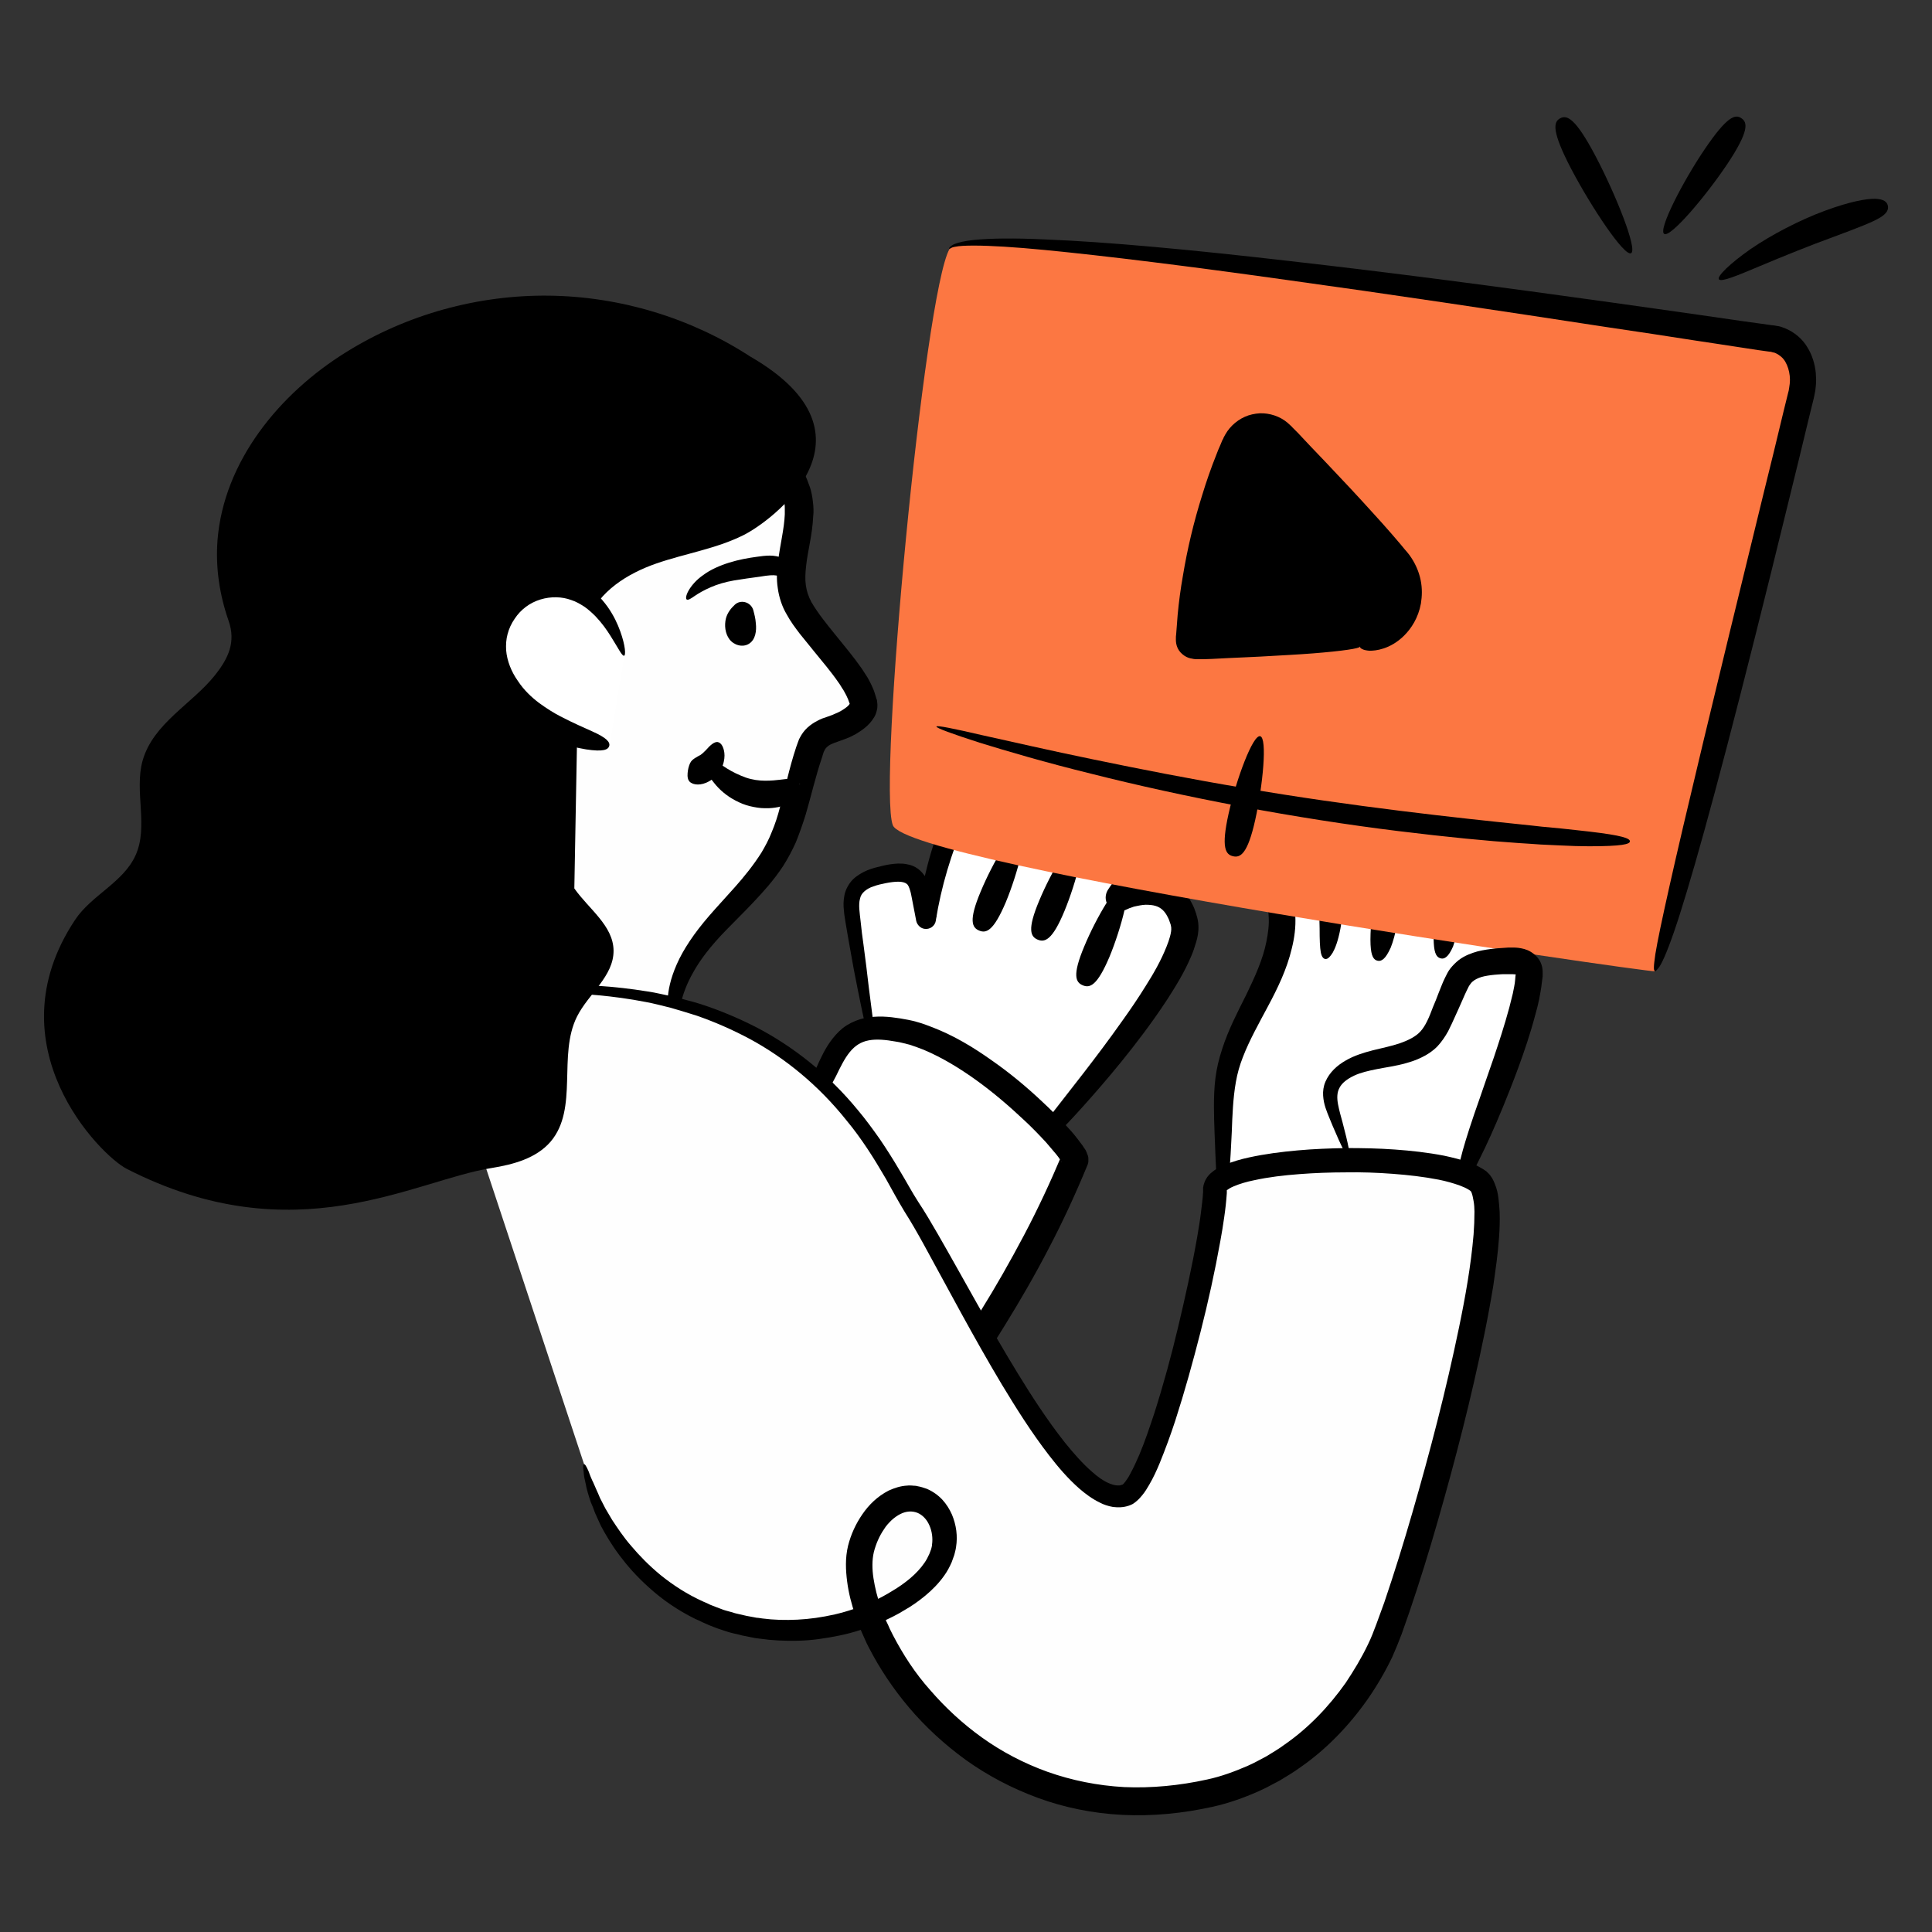 <svg id="Layer_1" enable-background="new 0 0 66 66" viewBox="0 0 66 66" xmlns="http://www.w3.org/2000/svg"><rect x="0" y="0" width="66" height="66" fill="#333333" stroke="none"/><g><g><g><path d="m29.99 36.58c-.31-1.75-.61-3.51-.85-5.28-.04-.28-.07-.59.06-.84.2-.38.68-.51 1.1-.59.31-.06.68-.11.92.1.17.15.22.38.27.6.06.28.12.56.18.84 0 0 .6-4.4 2.36-4.71.94-.17.84 1.58.84 1.58s.73-2.03 1.79-1.63c1.06.41.25 2.03.25 2.03s1.74-.71 2.11-.09-.75 2.05-.75 2.05 1.76-.85 2.2.87-5.73 8.37-5.73 8.37" fill="#fff"/></g><g><g><path d="m34.73 39.88c-.05-.04-.02-.16.17-.45s.53-.75 1.1-1.47c.28-.36.62-.8 1.02-1.31.4-.52.85-1.11 1.35-1.82.25-.35.51-.73.77-1.15.26-.41.52-.86.71-1.34.05-.12.09-.24.12-.35s.05-.23.04-.3c0-.02 0-.04-.01-.05 0-.01 0-.01 0-.02l-.01-.04c-.02-.06-.04-.11-.06-.17-.05-.11-.1-.2-.16-.27-.13-.15-.29-.22-.54-.23-.12-.01-.25.01-.39.04-.07.01-.14.03-.21.06-.03.01-.07.02-.1.04l-.05.02-.04.02h-.01c-.24.1-.51-.01-.62-.24-.07-.16-.04-.34.05-.47.02-.03.04-.06.06-.09.19-.26.37-.55.51-.84.07-.14.12-.29.15-.41.01-.06.02-.12.02-.15 0-.04-.01-.05-.01-.05.01.01.02.02 0 0-.02-.01-.06-.02-.12-.03-.12-.01-.27 0-.43.02-.16.03-.32.06-.49.11-.16.05-.34.1-.49.16h-.01c-.24.09-.5-.03-.59-.26-.05-.12-.04-.26.02-.37.01-.03.03-.07.05-.11s.03-.08.05-.13c.03-.08.06-.17.08-.25.05-.17.07-.34.07-.48 0-.15-.04-.26-.08-.32-.02-.03-.06-.06-.1-.09-.02-.01-.05-.02-.07-.03-.01 0-.02-.01-.03-.01s-.02 0-.03-.01c-.04-.01-.08-.01-.13 0s-.1.04-.15.07c-.11.07-.23.19-.34.33s-.21.3-.3.46c-.04.08-.09.17-.13.25s-.08.18-.11.25v.01c-.08.22-.33.33-.55.25-.18-.07-.28-.24-.27-.42 0-.06 0-.14 0-.21s0-.15-.01-.22c-.01-.14-.03-.28-.07-.41-.03-.12-.08-.23-.13-.27-.02-.03-.03-.03-.05-.04-.01-.01-.03-.01-.06-.01h-.03-.01l-.02.01c-.03.01-.05.01-.08.02s-.05.02-.08.03l-.04.01-.04.02c-.1.05-.2.13-.3.22-.19.19-.35.42-.5.68-.29.51-.49 1.09-.66 1.66s-.3 1.15-.39 1.71v.01c-.03.19-.21.31-.39.28-.14-.02-.25-.14-.28-.27-.03-.18-.07-.35-.1-.52-.02-.09-.03-.17-.05-.26s-.03-.17-.05-.23c-.02-.07-.04-.13-.06-.17s-.04-.07-.07-.09c-.05-.04-.15-.07-.28-.07s-.28.02-.43.05-.29.06-.42.11c-.13.04-.23.1-.31.17s-.13.15-.15.25c-.06.21-.01.49.02.77s.06.55.1.81c.07.52.13 1.01.18 1.45.23 1.76.36 2.83.29 2.84-.06.01-.32-1.03-.67-2.78-.09-.44-.18-.92-.27-1.44-.05-.26-.09-.53-.14-.81-.02-.14-.05-.28-.06-.44-.02-.16-.02-.33.02-.53.04-.19.15-.39.29-.53.15-.14.32-.24.49-.31s.34-.11.51-.15c.16-.04.34-.07.54-.08.1 0 .21 0 .33.03.12.02.24.07.35.15s.2.19.26.29c.06.11.1.21.13.31s.05.19.07.27.04.17.06.26c.04.17.08.34.12.52l-.67.02c.08-.61.2-1.2.36-1.81s.36-1.23.68-1.83c.16-.3.35-.6.62-.87.14-.13.29-.26.47-.36l.07-.04.07-.03c.05-.02.1-.04.15-.06.11-.03.21-.06.34-.07s.28.01.42.07.26.15.35.24c.17.2.26.4.31.59.06.19.09.38.11.56.01.09.02.18.02.27v.28l-.83-.17c.04-.12.08-.22.13-.32s.09-.2.15-.3c.1-.2.22-.4.37-.59.07-.1.15-.19.24-.28s.19-.18.31-.26.25-.15.41-.19.33-.05.49-.03c.04.01.08.01.12.02l.11.04c.04.01.07.03.11.04.03.01.07.03.1.05.14.07.27.18.37.31s.17.28.22.43c.04.15.06.29.06.42.01.27-.04.51-.1.74-.03.11-.06.23-.1.33-.02.05-.04.11-.06.16-.02.06-.04.1-.08.17l-.58-.63c.2-.08.38-.14.58-.2.19-.06.39-.11.6-.14s.42-.06.67-.03c.12.01.26.04.41.1s.31.19.41.35.14.33.14.48c.01.15-.01.27-.03.39-.05.23-.13.43-.21.61-.17.37-.38.69-.6.99-.03.04-.06.08-.08.11l-.57-.71c.04-.02.06-.03.08-.04l.07-.03c.05-.02.1-.04.15-.05.1-.03.2-.06.3-.08.2-.04.41-.07.62-.06s.44.06.65.15.4.24.54.41.24.35.32.53c.03.09.07.18.09.27l.02.07c.01.02.01.06.02.09.01.06.02.12.02.18.01.22-.03.41-.08.57-.05.17-.1.32-.16.46-.24.57-.53 1.03-.81 1.47-.28.43-.56.82-.82 1.17-.53.71-1.02 1.3-1.45 1.8s-.8.91-1.12 1.25c-.64.68-1.06 1.07-1.33 1.29-.27.25-.39.29-.44.25z"/></g></g></g><g><g><path d="m21.17 48.11c.69-1.49 6.37-10.04 7.06-11.53.22-.48.47-.98.92-1.24.5-.29 1.14-.22 1.71-.1 2.63.53 5.93 4.11 5.84 4.39-1.56 3.75-3.26 6.14-5.6 9.76-.84 1.3-1.81 2.69-3.3 3.1-1.63.45-3.31-.44-4.69-1.42" fill="#fff"/></g><g><g><path d="m23.1 51.06c.04-.05.17-.03.52.14.17.08.4.19.71.34.3.14.68.31 1.16.46.24.07.5.14.79.18s.6.05.93.01.67-.14 1.01-.32.68-.43 1.01-.76.64-.73.96-1.18c.16-.23.32-.47.48-.72.16-.26.33-.52.51-.79.7-1.08 1.49-2.29 2.33-3.65.51-.82 1-1.68 1.47-2.57s.9-1.81 1.3-2.76l-.01.03c-.01.02-.01.05-.02.08v.07c0 .02 0 .04.01.06 0 .02 0 .02.01.02 0 .01.01.01 0 .01 0 .01 0 0 0-.01-.01-.02-.03-.05-.05-.08-.04-.06-.09-.13-.14-.19-.11-.13-.22-.26-.34-.4-.24-.26-.49-.52-.75-.76-.52-.49-1.07-.96-1.64-1.37s-1.18-.78-1.8-1.04c-.16-.06-.31-.12-.47-.17-.08-.02-.16-.04-.24-.06s-.17-.04-.25-.05c-.33-.06-.65-.09-.91-.04-.27.05-.47.18-.65.4s-.32.51-.47.82c-.17.33-.34.62-.52.91s-.35.57-.53.85c-.7 1.11-1.38 2.15-2.02 3.12-1.27 1.92-2.35 3.54-3.1 4.68-.38.57-.67 1.02-.88 1.32-.1.15-.18.27-.23.35-.06.08-.09.12-.1.11s0-.06.03-.15.08-.23.17-.39c.16-.33.41-.81.75-1.41.67-1.19 1.68-2.85 2.88-4.82.6-.98 1.25-2.05 1.92-3.17.17-.28.33-.57.5-.85.16-.29.33-.58.47-.86.14-.31.29-.65.55-.98.13-.16.28-.32.47-.44s.41-.21.62-.25c.43-.09.83-.05 1.21.01.1.02.18.03.28.05s.19.04.29.07c.19.05.37.12.55.19.72.28 1.37.67 1.99 1.11.62.43 1.2.91 1.75 1.43.28.26.54.52.8.8.13.14.26.28.38.44.06.08.12.16.19.25.03.05.06.09.1.15.02.03.03.06.05.11 0 .01.01.03.02.05s.01.03.02.06.01.06.01.09v.09c0 .03-.01.06-.02.09v.01l-.01.02c-.4.97-.84 1.93-1.32 2.84-.47.91-.98 1.79-1.5 2.63-.85 1.38-1.66 2.58-2.36 3.66-.18.27-.35.53-.52.78-.17.26-.34.5-.51.74-.34.48-.7.91-1.08 1.28s-.81.67-1.24.88c-.44.21-.89.32-1.3.35s-.79-.01-1.13-.07c-.34-.07-.63-.17-.89-.27-.52-.21-.9-.44-1.19-.63-.29-.2-.5-.36-.65-.49-.33-.26-.39-.39-.36-.44z"/></g></g></g><g><g><path d="m33.45 31.79c-.24-.1-.37-.33.05-1.33.41-.99 1.16-2.26 1.4-2.16s-.13 1.53-.54 2.52c-.42.99-.67 1.07-.91.97z"/></g></g><g><g><path d="m35.45 32.1c-.24-.1-.37-.33.05-1.33.41-.99 1.16-2.26 1.4-2.16s-.13 1.53-.54 2.52-.67 1.07-.91.97z"/></g></g><g><g><path d="m36.99 33.66c-.24-.1-.37-.33.05-1.33.41-.99 1.16-2.26 1.4-2.16s-.13 1.53-.54 2.52c-.42.99-.67 1.07-.91.97z"/></g></g><g><g><g><path d="m49.35 41.02-7.62.87c.01-1.13.02-2.26.02-3.39 0-.62.01-1.25.14-1.86.21-.97.74-1.84 1.18-2.74s.81-1.88.66-2.87c-.05-.33-.16-.66-.16-.99s.14-.7.44-.84c.26-.12.58-.05.8.13s.36.44.45.71c.02.07.04.13.06.2-.04-.25-.08-.5-.06-.71.02-.31-.21-1.39.82-1.39.46 0 1.14.45 1.29.74.06.13.08.43.07.83.01-.06.02-.13.02-.19.02-.31.04-.65.22-.9.19-.26.78-.42 1.1-.38.32.05.6.26.75.55.02.04.04.08.05.12.03-.15.08-.29.17-.41.19-.26.53-.39.85-.35.32.05.57.28.75.55.45.7.92 5.51-2 12.32z" fill="#fff"/></g><g><g><path d="m45.27 32.76c-.06-.01-.12-.07-.15-.23s-.04-.42-.04-.82c0-.2-.01-.43-.03-.7-.01-.13-.03-.27-.06-.42s-.07-.3-.13-.45-.14-.3-.23-.4c-.02-.03-.05-.05-.07-.07-.03-.02-.05-.03-.07-.05-.05-.03-.11-.04-.16-.05-.05 0-.09.01-.11.02-.03.02-.06.05-.09.11s-.06.15-.06.24c-.01.09 0 .21.03.34.02.14.06.29.09.46.02.09.03.18.04.27s.02.19.02.28c.02.38-.03.75-.12 1.11-.17.72-.49 1.37-.81 1.97s-.64 1.17-.86 1.74c-.11.28-.19.56-.24.85-.05.28-.08.57-.1.86-.02.28-.03.57-.04.84s-.03.53-.04.77c-.03.49-.06.92-.09 1.28-.06.72-.13 1.15-.19 1.15s-.12-.43-.17-1.15c-.03-.36-.05-.79-.07-1.28-.01-.25-.02-.5-.03-.78-.01-.27-.02-.55-.02-.86 0-.3.01-.62.05-.95s.12-.67.23-1c.21-.66.53-1.27.83-1.87.29-.6.56-1.19.68-1.79.06-.3.1-.59.08-.87 0-.07-.01-.14-.02-.21s-.02-.14-.03-.21c-.03-.14-.07-.3-.1-.48s-.05-.36-.03-.57c.02-.2.07-.4.17-.59s.25-.37.46-.49.44-.15.64-.14c.2.02.38.08.53.17.08.04.15.1.21.15s.12.11.17.17c.2.24.3.48.37.7.14.43.16.81.16 1.13-.01.32-.04.58-.08.79-.08.42-.18.67-.26.81-.12.19-.19.23-.26.22z"/></g></g><g><g><path d="m47.06 32.82c-.13-.03-.22-.14-.24-.55-.01-.21 0-.49.03-.88.02-.38.07-.88.11-1.48.01-.15.02-.31.02-.46s0-.31-.02-.4v-.01.01s0 0 0-.01l-.01-.02c-.03-.04-.07-.08-.12-.12-.1-.09-.22-.17-.34-.23-.12-.07-.24-.12-.34-.14-.03-.01-.04-.01-.06-.01-.03 0-.06 0-.08 0-.01 0-.03 0-.04 0l-.03.01c-.02 0-.05 0-.07.01-.08.02-.12.05-.17.11-.05.07-.08.17-.1.29s-.03.25-.03.38v.11c0 .04-.01.09-.01.11-.01.05-.01.11-.01.16-.01.22 0 .44 0 .63s-.01.34-.04.44-.06.16-.09.16-.06-.06-.09-.15-.08-.23-.13-.4-.12-.38-.16-.65c-.01-.07-.02-.14-.02-.21 0-.05-.01-.06-.01-.08 0-.03-.01-.06-.01-.09-.02-.13-.04-.29-.03-.46 0-.17.02-.37.12-.58.03-.05.06-.1.09-.15.04-.05.08-.1.12-.14.05-.04.1-.08.15-.12s.11-.06.17-.09.11-.04.17-.06l.09-.02c.03-.01.05-.01.08-.01.05-.01.11-.01.16-.02.06 0 .13 0 .18.01.23.03.43.1.61.18.18.09.35.19.52.31.08.07.16.14.24.23.02.02.04.05.06.08.02.02.04.07.06.1l.02.03.02.03c.01.02.02.05.03.07.01.04.02.07.03.11.05.24.05.41.05.6 0 .18-.01.35-.01.51-.04.65-.12 1.15-.19 1.54s-.15.67-.23.87c-.18.4-.32.48-.45.45z"/></g></g><g><g><path d="m49.22 32.74c-.13-.03-.22-.14-.24-.52-.01-.19-.02-.46-.01-.83.01-.19.02-.4.05-.65.01-.12.03-.26.05-.4.01-.07.03-.14.04-.22.01-.07.03-.14.04-.21.05-.27.08-.54.04-.75-.02-.1-.05-.2-.1-.27-.05-.08-.12-.15-.2-.19-.04-.02-.08-.04-.12-.06-.02-.01-.04-.01-.06-.01s-.04-.01-.07-.01c-.11 0-.24.01-.35.04-.12.03-.23.08-.28.11-.01 0-.01.01-.02.01 0 0-.01.01-.01.01-.01.01-.03.03-.04.05-.03.04-.05.08-.07.13-.08.19-.11.45-.15.68s-.07.44-.11.61c-.07.34-.15.54-.21.54s-.11-.21-.15-.55c-.02-.17-.03-.38-.05-.61-.01-.12-.01-.24-.01-.38s.01-.3.05-.47c.02-.09.05-.18.1-.26.02-.05.05-.09.08-.13.02-.03.04-.05.06-.08.02-.02.04-.04.06-.06.17-.15.34-.24.51-.31.18-.07.36-.11.57-.13h.17c.06 0 .12.01.18.02.11.02.22.06.33.11.21.1.38.25.52.43.14.19.23.4.28.61s.05.41.04.59-.04.35-.06.51c-.03.15-.06.28-.08.42-.02.12-.04.24-.06.36-.04.23-.07.44-.1.62-.06.37-.13.64-.2.84-.16.37-.3.44-.42.41z"/></g></g><g><g><path d="m49.35 41.02c-.12-.05-.16-.25.02-.93.09-.34.23-.8.43-1.43.19-.63.44-1.43.7-2.45s.5-2.15.64-3.27c.07-.56.13-1.12.15-1.65.03-.54.03-1.06-.01-1.53-.02-.24-.05-.47-.09-.67-.02-.1-.05-.2-.08-.25 0-.01-.02-.04-.03-.06s-.02-.04-.04-.06c-.02-.04-.05-.07-.08-.11-.11-.13-.23-.22-.36-.27-.13-.04-.27-.04-.39-.02-.12.03-.22.08-.3.14s-.14.13-.18.2c-.09.13-.13.22-.16.21s-.05-.1-.01-.28c.02-.09.07-.2.15-.31.09-.11.22-.22.39-.29s.38-.11.61-.07.45.17.63.34c.04.04.09.09.13.14s.08.09.12.16c.08.14.12.25.17.37.08.24.13.49.18.75.08.51.12 1.06.13 1.63s-.02 1.15-.07 1.73c-.1 1.17-.33 2.34-.59 3.4-.27 1.06-.55 1.87-.79 2.5s-.46 1.08-.63 1.39c-.35.63-.52.74-.64.69z"/></g></g><g><g><path d="m61.55 13.44c-1.22 5.02-4.81 19.7-5.02 19.74-.26.04-25.51-3.62-26.03-4.99s1.07-18.19 1.94-19.69c.63-1.09 22.45 2.23 28.15 3.08.74.11 1.18.95.96 1.86z" fill="#fc7742"/></g><g><g><path d="m56.53 33.18c0-.01 0-.02-.01-.02 0-.01-.01-.01-.01-.02-.01-.02-.01-.05-.01-.1 0-.09.02-.23.05-.45.07-.43.22-1.15.48-2.31.52-2.32 1.5-6.41 3.23-13.48.22-.88.44-1.79.66-2.71.06-.23.11-.46.17-.69.02-.06.02-.1.03-.15s.01-.09.02-.14c.01-.09.01-.18 0-.27-.02-.18-.07-.34-.15-.48s-.2-.23-.32-.29c-.03-.01-.06-.03-.1-.03l-.03-.01c-.01 0-.01 0-.03-.01l-.09-.01-.36-.05c-.24-.04-.48-.07-.72-.11-.48-.07-.96-.15-1.45-.22-.97-.15-1.93-.3-2.9-.44-3.85-.59-7.65-1.16-10.99-1.62-3.34-.47-6.24-.83-8.31-1.03-1.03-.1-1.86-.15-2.42-.15-.28 0-.5.01-.64.04-.07.01-.12.03-.15.05-.03.01-.04.03-.05.02-.01 0-.01-.03.02-.06s.08-.07.15-.1c.14-.06.37-.11.65-.14.57-.06 1.41-.07 2.45-.02 2.09.08 5 .35 8.37.74 3.36.38 7.17.88 11.03 1.42.97.14 1.94.27 2.9.41.48.07.97.14 1.45.21.24.03.48.07.72.1l.36.05.09.01c.03 0 .08.02.12.02.08.01.17.05.25.08.32.13.59.37.75.64.17.27.26.58.29.88.01.15.02.3 0 .45-.01.07-.01.15-.03.22-.01.07-.03.15-.04.2-.06.23-.11.46-.17.69-.22.92-.44 1.82-.66 2.71-1.73 7.08-2.81 11.14-3.5 13.43-.34 1.14-.59 1.84-.77 2.25-.09.2-.16.34-.23.41-.03.04-.06.06-.08.08-.01.01-.03.01-.04.01.02 0 .02-.01.02-.01z"/></g></g><g><g><path d="m46.46 22.09c-1.79.08-3.6.07-5.43.1-.17 0-.38-.01-.47-.16-.05-.08-.04-.19-.04-.29.19-2.27.76-4.51 1.68-6.6.27-.63 1.1-.77 1.57-.27 1.43 1.54 2.69 2.81 3.95 4.26.98 1.13.23 2.9-1.26 2.96z"/></g><g><g><path d="m46.46 22.09c0-.03.01-.06.05-.1.04-.03.1-.07.19-.11.09-.05.2-.1.34-.19.13-.09.29-.22.43-.41s.26-.45.3-.77c.03-.32-.04-.7-.31-1.02-.02-.02-.03-.04-.05-.06-.02-.03-.05-.05-.07-.08-.05-.05-.1-.1-.14-.16-.1-.11-.2-.22-.3-.33-.21-.23-.44-.47-.67-.72-.48-.51-1.03-1.08-1.63-1.72-.3-.32-.61-.65-.93-.99l-.12-.13-.06-.06c-.02-.02-.04-.05-.05-.05-.04-.05-.09-.08-.14-.1s-.11-.04-.17-.04-.12.01-.18.02c-.12.04-.22.12-.28.22-.01.01-.01.03-.02.04 0 0-.01.02-.02.03l-.02.04-.07.16c-.05.11-.09.21-.14.32-.18.43-.34.86-.49 1.3-.3.88-.54 1.77-.71 2.64-.09.44-.16.87-.22 1.29-.03.21-.06.42-.08.63-.01.05-.01.1-.01.13s0 .03 0 .02c-.01-.01-.02-.03-.03-.03s.01.01.03.01c.02.01.06.01.1.01h.06.07.3c.2 0 .39.01.58.01.38.01.74.02 1.08.02.68.02 1.29.04 1.79.05.99.03 1.59.07 1.59.13s-.59.15-1.6.23c-.5.04-1.11.07-1.8.11-.34.02-.7.03-1.08.05-.19.01-.38.02-.58.03-.1 0-.2.01-.3.01h-.08c-.03 0-.06 0-.09 0-.06 0-.13 0-.21-.02-.08-.01-.17-.04-.26-.1s-.18-.15-.23-.26-.06-.21-.06-.29 0-.14.01-.19c.02-.21.03-.43.05-.65.04-.44.1-.89.18-1.34.15-.91.37-1.84.66-2.76.14-.46.3-.92.48-1.37.04-.11.09-.23.14-.34l.07-.17.02-.03c.01-.01.01-.03.02-.05l.06-.11c.17-.3.46-.54.79-.65.16-.05.34-.08.51-.07s.34.05.5.12.3.17.42.29c.04.03.05.05.07.07l.06.06.12.12c.31.33.62.66.93.98.61.64 1.15 1.22 1.62 1.74.24.26.46.51.67.75.1.12.2.23.3.35.05.06.09.11.14.17.02.03.05.05.07.08.03.03.05.07.08.1.2.27.33.57.39.86s.05.56.01.81c-.09.49-.33.85-.57 1.09s-.49.37-.7.44-.37.08-.49.08c-.12-.01-.2-.03-.25-.06-.05-.02-.07-.05-.07-.08z"/></g></g></g><g><g><path d="m55.68 28.74c0 .1-.27.17-1.4.17-.28 0-.62-.01-1.01-.03-.2-.01-.41-.02-.64-.03-.23-.02-.48-.03-.75-.05-1.06-.07-2.41-.2-4.12-.41s-3.56-.5-5.37-.84-3.58-.73-5.12-1.12c-1.55-.38-2.87-.77-3.81-1.06-.93-.3-1.48-.5-1.47-.55s.59.07 1.54.29c.96.21 2.29.52 3.85.84 1.55.32 3.32.67 5.12.97 1.8.31 3.65.57 5.34.78s3.03.35 4.09.46c.26.03.51.05.74.08.23.02.44.04.64.06.39.04.72.08 1 .11 1.11.13 1.37.23 1.37.33z"/></g></g><g><g><path d="m42.12 29.25c-.25-.06-.41-.28-.15-1.45s.83-2.71 1.08-2.65.09 1.69-.17 2.86-.51 1.3-.76 1.24z"/></g></g></g><g><g><path d="m46.09 39.55c-.16-.48-.32-.95-.48-1.43-.12-.34-.23-.71-.1-1.05s.49-.58.88-.72.81-.21 1.22-.3.82-.23 1.12-.48c.29-.25.43-.58.57-.9.13-.31.26-.61.39-.92.08-.18.16-.37.31-.51.36-.36.98-.4 1.54-.41.24-.01.52.01.65.17.08.1.07.22.06.34-.11 1.69-1.8 5.49-2.35 7.11" fill="#fff"/></g><g><g><path d="m49.9 40.45c-.12-.04-.17-.28.07-1.15.12-.43.31-1.02.59-1.81.14-.4.29-.85.47-1.36.17-.51.36-1.08.53-1.71.04-.16.08-.32.12-.48.03-.16.07-.32.08-.47l.01-.12c.01-.04.01-.08.01-.1s0-.03 0-.03c0 .01.01.03.03.05.03.04.05.03.02.03-.03-.01-.09-.02-.16-.02s-.15 0-.24 0-.17 0-.25.01c-.17.01-.32.03-.47.06-.14.03-.26.08-.35.14-.04.03-.08.06-.11.1s-.07.09-.1.16c-.03.06-.07.14-.11.23l-.11.25c-.07.17-.15.33-.22.49s-.15.33-.24.51c-.1.18-.22.36-.37.52-.16.16-.34.28-.53.37-.18.09-.36.15-.54.2-.35.1-.68.14-.98.2s-.57.12-.8.23-.41.25-.49.41c-.09.16-.09.36-.05.57s.1.42.15.6c.2.75.29 1.21.23 1.23s-.27-.4-.57-1.11c-.07-.18-.16-.37-.24-.61-.04-.12-.07-.26-.08-.41s.01-.32.08-.48.17-.3.29-.42.26-.22.4-.3c.29-.17.62-.27.93-.35.32-.08.63-.14.92-.24s.55-.23.71-.41c.17-.19.29-.47.42-.82.07-.17.14-.33.2-.5l.1-.25c.03-.08.07-.17.12-.27s.1-.21.18-.31.18-.2.28-.28c.21-.16.44-.24.65-.3.21-.05.42-.08.62-.1.1-.01.19-.01.29-.02l.14-.01h.16c.11 0 .23.01.38.05.07.02.15.05.23.1s.17.12.24.21.12.2.14.3c.02.09.02.17.02.24s0 .11-.01.16l-.02.15c-.02.2-.06.38-.09.56-.04.18-.08.35-.13.52-.18.68-.38 1.26-.57 1.78s-.37.97-.53 1.36c-.32.78-.58 1.34-.78 1.74-.38.79-.55.95-.67.91z"/></g></g></g><g><g><g><g><path d="m23.19 34.76c-.03-.24-9.59-.3-10.32-.27.44-2.85.95-5.8.32-8.62s-1.22-5.75-.59-8.56c.25-1.12.7-2.22 1.48-3.06 1.37-1.46 3.56-1.91 5.54-1.62 1.98.3 3.71.35 5.46 1.32.83.46 1.8 1.91 2.07 2.82.36 1.21-.52 2.57-.04 3.74.43 1.02 2.06 2.37 2.32 3.44.11.44-.6.77-.9.88-.41.15-.74.23-.9.67-.45 1.24-.55 2.55-1.25 3.71-.39.65-.92 1.21-1.45 1.77-.52.55-1.05 1.12-1.44 1.77s-.63 1.43-.53 2.18" fill="#fefefe"/></g><g><g><path d="m22.98 34.95c-.03 0-.07-.04-.11-.16s-.08-.32-.06-.63c.01-.31.09-.72.31-1.22s.59-1.06 1.12-1.67c.26-.3.56-.62.87-.97s.62-.73.9-1.17c.13-.22.26-.46.36-.72.11-.26.2-.54.28-.85.17-.6.3-1.29.55-2.04.02-.05.03-.09.05-.14.01-.02.02-.06.03-.08.01-.03.02-.06.04-.09.06-.12.15-.25.26-.35s.23-.18.35-.24c.11-.06.22-.1.32-.13.05-.02.09-.03.14-.05s.08-.03.12-.05c.08-.03.16-.07.23-.11s.14-.09.19-.13.09-.09.1-.11c0-.01 0-.01 0 0v.01.01-.01l-.04-.11c-.01-.04-.03-.08-.05-.12-.03-.08-.09-.17-.13-.25-.06-.08-.1-.17-.17-.26-.24-.35-.53-.69-.84-1.07-.15-.19-.31-.38-.47-.58-.16-.21-.32-.42-.46-.68-.15-.25-.26-.58-.3-.89-.05-.32-.03-.62.01-.91.07-.58.21-1.11.23-1.61v-.09-.09c0-.06 0-.12-.01-.18s-.01-.12-.03-.17l-.02-.08-.01-.04-.01-.04c-.08-.23-.19-.49-.33-.73-.16-.29-.35-.58-.56-.86-.21-.27-.44-.53-.68-.73-.03-.03-.06-.05-.09-.07s-.06-.05-.09-.06l-.09-.06-.12-.06c-.15-.08-.31-.16-.47-.23-.32-.14-.66-.26-1-.36-.69-.2-1.42-.31-2.18-.41-.38-.05-.76-.1-1.15-.15-.4-.06-.74-.11-1.11-.13-.36-.02-.73-.01-1.09.03s-.72.11-1.07.2-.69.23-1.01.39-.62.36-.89.58c-.55.45-.96 1.04-1.27 1.7s-.49 1.38-.62 2.11c-.24 1.46-.17 2.95.03 4.4.1.72.23 1.44.37 2.15.07.35.14.7.22 1.05.04.17.07.36.11.53.04.18.06.36.09.54.2 1.44.13 2.84 0 4.15-.14 1.31-.36 2.54-.55 3.7l-.28-.32h.59c.19 0 .38 0 .56.01.37.01.73.01 1.09.02.71.02 1.38.03 2.01.05 1.26.04 2.36.08 3.26.13s1.62.1 2.1.16c.24.03.43.06.55.09.06.02.11.03.14.05.02.01.03.02.03.03.01.01 0 .02 0 .02-.01 0-.01 0-.04-.01-.03 0-.08-.01-.14-.01-.12-.01-.31-.01-.55-.01-.48-.01-1.19-.01-2.1-.01-.9 0-2 0-3.26.01-.63 0-1.3.01-2 .01-.35 0-.71.01-1.08.01-.18 0-.37.01-.56.01s-.38.01-.56.01l-.33.01.05-.33c.16-1.16.35-2.39.47-3.67.11-1.28.14-2.63-.07-3.99-.03-.17-.05-.34-.09-.51s-.07-.34-.11-.51c-.08-.35-.16-.7-.24-1.06-.15-.71-.3-1.44-.41-2.19-.22-1.49-.32-3.06-.08-4.64.12-.78.32-1.58.66-2.33.17-.38.37-.74.62-1.08.12-.17.26-.33.4-.49.15-.15.29-.31.46-.44.32-.28.68-.51 1.05-.7s.76-.35 1.17-.46c.4-.11.81-.19 1.22-.23s.82-.05 1.23-.04c.41.02.83.08 1.19.13.38.05.76.1 1.14.15.77.1 1.54.22 2.31.43.38.11.76.24 1.12.4.18.08.36.17.54.26l.13.07.15.09c.05.03.09.06.14.1.04.03.09.06.13.1.33.27.59.57.83.88s.45.63.64.97c.15.28.29.57.4.89l.02.06.02.07.03.13c.02.09.03.17.04.26s.02.17.02.25v.13l-.01.12c-.03.65-.19 1.19-.24 1.68-.03.25-.04.48-.01.68.03.21.09.38.19.57.22.38.53.76.83 1.13s.61.74.89 1.14c.07.1.13.21.2.31.06.11.12.22.17.34.03.06.05.12.07.18.02.07.04.13.06.2l.01.02.01.04c0 .03.01.06.01.09.01.06 0 .12 0 .17-.02.11-.05.22-.1.3-.1.17-.21.28-.32.37s-.22.16-.32.22c-.11.06-.21.11-.32.15-.05.02-.11.04-.16.06s-.1.03-.14.05c-.09.03-.17.06-.23.09s-.1.06-.13.09-.06.06-.08.11c-.01.01-.01.02-.02.04-.01.01-.01.02-.02.05-.01.04-.03.08-.04.13-.23.67-.38 1.35-.57 1.99-.1.32-.21.63-.33.93-.13.29-.28.57-.44.82-.33.5-.69.89-1.02 1.24s-.64.65-.91.93c-.54.55-.91 1.04-1.14 1.46-.24.42-.35.77-.42 1.04s-.09.45-.11.57c-.12.06-.14.11-.17.12z"/></g></g></g><g><g><path d="m24.06 25.82c.33.55.83 1 1.44 1.21s1.31.14 1.83-.24" fill="#fefefe"/></g><g><g><path d="m27.33 26.8c.04.05.06.11.07.17 0 .07-.02.14-.1.23-.07.09-.19.19-.39.27-.19.08-.45.15-.78.14-.17 0-.34-.03-.51-.07s-.34-.11-.49-.19c-.31-.16-.56-.38-.74-.61-.18-.22-.29-.44-.34-.61-.05-.16-.05-.27.01-.31.11-.07.39.19.77.43.19.12.42.23.64.31.23.08.46.11.67.11.43 0 .66-.07.83-.06.08 0 .15.02.21.05.07.04.11.08.15.14z"/></g></g></g><g><g><path d="m24.52 25.35c-.05.24-.1.49-.25.7-.18.24-.48.39-.78.36" fill="#fefefe"/></g><g><g><path d="m23.49 26.41c.01-.13.04-.24.08-.33s.1-.14.2-.2c.05-.03.1-.06.16-.09.06-.04.12-.1.19-.17.13-.15.28-.29.4-.27.06.01.12.06.16.14s.07.19.07.32-.03.3-.12.47-.23.31-.39.4c-.15.09-.29.12-.4.12s-.19-.03-.25-.07c-.1-.07-.11-.2-.1-.32z"/></g></g></g><g><path d="m24.8 21.12c-.06.24-.03.52.12.72s.45.29.67.15.26-.44.23-.7c-.01-.16-.05-.31-.09-.46-.09-.27-.43-.36-.63-.17-.14.13-.25.28-.3.46z"/></g><g><g><path d="m27.02 19.82c-.1 0-.18-.05-.28-.09-.05-.02-.12-.06-.22-.07-.1-.02-.27-.01-.56.04-.29.04-.6.08-.89.13s-.56.13-.79.23-.42.21-.55.3-.22.15-.27.12c-.04-.02-.03-.14.06-.3s.26-.37.51-.54c.24-.18.56-.32.88-.42s.65-.16.95-.2c.14-.02.29-.04.44-.04s.29.03.41.07c.26.1.39.27.44.41s.03.25 0 .3-.08.06-.13.06z"/></g></g><g><g><path d="m14.71 34.19c12.46-2.19 15.25 5.24 16.46 7.1 1.57 2.44 5.28 10.5 7.31 9.81 1.08-.37 3.02-8.57 3.05-10.46.02-1.14 7.56-1.36 9-.25 1.33 1.02-2.32 13.8-3.35 15.98-1.22 2.58-3.39 4.37-5.92 4.92-8.1 1.76-12.45-5.76-11.85-8.35.23-.96 1.07-1.99 2.01-1.7.69.22.99 1.09.78 1.78s-.78 1.2-1.39 1.59c-1.95 1.23-4.51 1.44-6.63.54s-3.75-2.88-4.23-5.14" fill="#fefefe"/></g><g><g><path d="m19.95 50.02c.03-.01.08.06.16.25.02.05.04.1.06.16.03.06.05.13.09.2.06.15.15.33.24.55.06.11.11.22.18.35.07.12.15.25.23.39.18.27.38.58.66.9.27.32.6.66 1 .99.41.33.89.65 1.47.91.07.03.15.06.22.1.07.03.15.06.23.09s.16.06.24.09c.08.02.16.05.25.07.08.03.17.05.26.07s.17.04.26.06.18.03.27.05c.05.01.09.02.14.02.05.01.09.01.14.02.38.05.78.06 1.19.04s.84-.08 1.28-.18c.43-.1.88-.25 1.31-.45.22-.1.44-.22.65-.35.22-.13.42-.27.61-.43s.36-.34.49-.53c.07-.1.12-.2.17-.31.02-.05.04-.11.06-.16.01-.05.03-.1.03-.16.03-.21 0-.45-.09-.65-.09-.21-.24-.36-.41-.43-.18-.07-.38-.06-.58.04-.1.05-.2.12-.3.21-.09.09-.19.19-.26.31-.16.23-.28.51-.35.79-.06.26-.06.57-.01.89s.13.65.25.98c.05.17.13.33.19.49.04.08.08.16.11.24l.12.24c.34.65.75 1.29 1.27 1.87.51.59 1.1 1.14 1.77 1.62s1.43.88 2.24 1.17c.82.29 1.7.47 2.62.52.92.04 1.88-.05 2.83-.26.47-.1.93-.27 1.37-.46.11-.05.22-.1.33-.16l.32-.17c.21-.13.42-.25.62-.4.81-.56 1.51-1.29 2.09-2.11.28-.42.54-.85.76-1.31.11-.22.2-.46.29-.7s.18-.49.27-.74c.34-1 .66-2.03.96-3.07.6-2.07 1.15-4.18 1.59-6.31.22-1.06.41-2.13.5-3.19.02-.26.03-.52.03-.78 0-.12-.01-.25-.03-.36s-.04-.22-.07-.29c-.01-.01-.01-.03-.02-.04 0 0 0 0-.01-.01h.01s0 0-.01 0l-.01-.01c-.02-.01-.04-.03-.06-.04-.08-.05-.19-.1-.3-.14-.22-.08-.47-.15-.72-.2-.51-.1-1.04-.16-1.57-.2s-1.07-.06-1.6-.05c-.53 0-1.07.02-1.59.06-.53.04-1.05.1-1.55.21-.25.05-.49.12-.7.21-.1.04-.19.1-.23.13-.02.02-.01.02-.01 0 0-.01 0-.01.01-.02v-.01c0-.01 0 .01 0 .02v.11c-.02.29-.05.56-.09.83s-.08.54-.13.8c-.19 1.06-.42 2.1-.68 3.12s-.54 2.03-.86 3.02c-.16.49-.34.98-.54 1.47-.1.24-.21.48-.35.72-.07.12-.14.24-.24.36-.05.06-.1.12-.18.19l-.06.05c-.02.02-.05.03-.07.05-.02.01-.05.03-.08.04l-.05.02-.03.01c-.18.06-.36.06-.53.04-.17-.03-.32-.08-.45-.15-.27-.13-.49-.3-.69-.47-.4-.35-.73-.74-1.04-1.14-.61-.79-1.13-1.62-1.62-2.43-.98-1.64-1.83-3.26-2.67-4.79-.21-.38-.42-.75-.65-1.11-.23-.38-.43-.75-.63-1.11-.21-.36-.42-.71-.64-1.04s-.45-.65-.7-.95c-.97-1.22-2.12-2.15-3.32-2.8-.6-.32-1.2-.58-1.8-.79-.15-.05-.3-.09-.45-.14-.15-.04-.29-.09-.44-.13-.29-.07-.58-.15-.86-.2-1.13-.22-2.17-.29-3.08-.31-.91 0-1.69.03-2.32.08-.32.03-.6.05-.84.07-.24.03-.45.05-.61.07-.33.04-.5.05-.51.03 0-.02.17-.06.49-.12.16-.03.37-.07.61-.12.24-.04.52-.08.84-.12.63-.08 1.42-.15 2.34-.17.92-.01 1.98.04 3.14.23.29.04.59.12.89.18.15.03.3.08.46.12.15.04.31.08.46.13.62.2 1.25.46 1.88.78 1.26.65 2.49 1.61 3.51 2.86.26.31.5.64.74.98.23.34.46.7.67 1.06.22.36.42.74.64 1.08.24.36.46.74.68 1.12.88 1.53 1.74 3.14 2.72 4.74.49.8 1.01 1.6 1.6 2.35.3.37.61.73.96 1.03.17.15.35.28.53.36.09.04.18.07.26.08s.15.01.21-.02c.02.03-.02-.08.04.08 0-.02-.01-.03-.02-.04 0-.01-.02-.03-.02-.03s.01 0 .01-.01l.02-.01c.02-.02.05-.05.08-.09.06-.08.12-.17.17-.27.11-.2.21-.42.31-.65.19-.45.35-.93.51-1.41.31-.97.58-1.96.82-2.97s.47-2.04.65-3.07c.04-.26.09-.52.12-.78s.07-.52.08-.76c0-.03 0-.06 0-.09v-.03c0-.02 0-.04.01-.06 0-.04.02-.08.03-.12.05-.15.14-.26.22-.33.16-.14.31-.22.46-.28.29-.12.57-.2.85-.26.55-.12 1.1-.19 1.66-.24.55-.05 1.1-.07 1.66-.08.55 0 1.11.01 1.66.05.56.04 1.11.1 1.68.21.28.06.57.13.86.23.15.05.29.12.44.21.04.02.08.05.11.07l.03.02c.01.01.02.01.03.03.03.02.05.05.08.08s.04.05.06.08.04.05.05.08c.03.05.05.1.07.15.08.19.11.35.13.51s.03.31.04.46c.01.3 0 .58-.02.87-.04.57-.12 1.12-.2 1.67-.09.55-.19 1.09-.3 1.63-.44 2.16-.99 4.29-1.59 6.38-.3 1.05-.62 2.08-.97 3.11-.09.26-.18.51-.27.77-.1.26-.2.51-.32.78-.24.5-.52.98-.84 1.44-.64.91-1.42 1.72-2.32 2.34-.22.16-.46.3-.69.44l-.36.19c-.12.07-.25.12-.37.18-.5.22-1.01.4-1.54.52-1.04.23-2.07.33-3.09.28-1.01-.05-1.99-.25-2.89-.58s-1.73-.77-2.47-1.3c-.73-.53-1.38-1.13-1.93-1.78s-1.01-1.34-1.38-2.06c-.05-.09-.09-.18-.13-.27s-.08-.18-.12-.27c-.07-.19-.15-.37-.21-.56-.13-.37-.23-.76-.28-1.15s-.07-.8.03-1.22c.1-.4.27-.76.49-1.08s.51-.61.9-.81c.2-.09.41-.16.64-.17.06-.01.11 0 .17 0 .06.01.11 0 .17.02.11.02.21.05.32.09.21.09.39.22.53.37s.25.33.33.51c.15.36.2.74.14 1.11-.01.09-.04.18-.06.27-.03.08-.06.17-.09.25-.07.16-.15.31-.25.45-.19.27-.42.5-.65.69s-.47.36-.72.5c-.24.15-.49.27-.73.38-.49.22-.99.38-1.47.48-.49.1-.96.17-1.42.18s-.9-.01-1.31-.07c-.05-.01-.1-.01-.16-.02-.05-.01-.1-.02-.15-.03-.1-.02-.2-.04-.3-.06-.1-.03-.19-.05-.29-.07s-.19-.05-.28-.08-.18-.06-.27-.09-.17-.07-.26-.1c-.08-.04-.17-.07-.25-.11s-.16-.08-.24-.11c-.63-.31-1.15-.68-1.57-1.06-.43-.38-.76-.76-1.03-1.12s-.47-.7-.63-1c-.07-.16-.14-.3-.2-.44-.05-.14-.1-.27-.15-.38-.08-.24-.14-.44-.17-.61-.02-.08-.03-.16-.05-.23-.01-.07-.02-.13-.02-.18-.03-.18-.02-.26.01-.27z"/></g></g></g><g><path d="m19.62 30.35c.49.7 1.33 1.27 1.34 2.12.01.88-.86 1.48-1.25 2.26-.66 1.32.06 3.14-.9 4.27-.49.57-1.27.78-2.01.9-2.66.42-6.73 2.97-12.47.03-.9-.46-4.62-4.2-1.77-8.5.56-.85 1.65-1.28 2.07-2.21.45-.99-.05-2.18.24-3.23.36-1.28 1.69-1.94 2.47-2.92.47-.59.72-1.14.47-1.86-.31-.89-.45-1.81-.38-2.75.21-2.69 2.11-5.02 4.41-6.44 2.06-1.28 4.49-1.95 6.92-1.92s4.84.76 6.87 2.08c4.71 2.72.68 5.66-.25 6.11-.93.46-1.98.62-2.96.96s-1.96.95-2.33 1.92c-.37.99-.02 2.14-.36 3.15"/></g><g><g><path d="m21.33 22.39c-.3-.96-.86-1.94-1.81-2.26-.58-.2-1.25-.11-1.76.23s-.85.91-.91 1.52c-.1.97.5 1.9 1.29 2.48.79.57 1.74.85 2.68 1.13" fill="#fff"/></g><g><g><path d="m20.81 25.49c-.04.12-.2.2-.79.11-.3-.05-.7-.14-1.25-.37-.27-.11-.58-.27-.9-.49-.33-.23-.66-.54-.95-.96s-.51-.94-.54-1.52c-.02-.29.02-.58.11-.86s.22-.54.39-.77.38-.43.62-.58c.24-.16.5-.26.77-.32.53-.12 1.07-.05 1.51.16.22.1.41.24.57.38s.29.3.4.45c.22.31.35.6.44.85.18.5.19.82.13.83-.07.02-.2-.26-.46-.67-.13-.21-.3-.45-.52-.68-.11-.11-.23-.22-.37-.32-.14-.09-.29-.18-.45-.23-.32-.12-.7-.13-1.06-.02s-.67.34-.88.66c-.11.16-.19.33-.24.52-.05.18-.06.37-.05.55.03.37.18.74.4 1.05.21.32.47.56.72.75.26.19.5.34.73.46.46.24.82.39 1.08.51.52.23.63.38.59.51z"/></g></g></g></g></g></g><g><g><path d="m53.3 4.04c.23-.12.52-.01 1.21 1.3s1.44 3.19 1.21 3.31-1.35-1.56-2.04-2.87c-.69-1.32-.61-1.62-.38-1.74z"/></g></g><g><g><path d="m59.49 4.04c.21.14.27.43-.48 1.56-.75 1.12-1.95 2.53-2.16 2.39s.63-1.78 1.39-2.9 1.04-1.2 1.25-1.05z"/></g></g><g><g><path d="m64.49 7.02c.03.12-.01.26-.26.41-.26.16-.73.34-1.56.65-.83.3-1.79.69-2.55 1.01s-1.33.56-1.4.45c-.07-.1.38-.54 1.08-1.03.7-.48 1.67-.99 2.54-1.31s1.4-.41 1.71-.41c.31.01.41.11.44.23z"/></g></g></g></g></svg>
